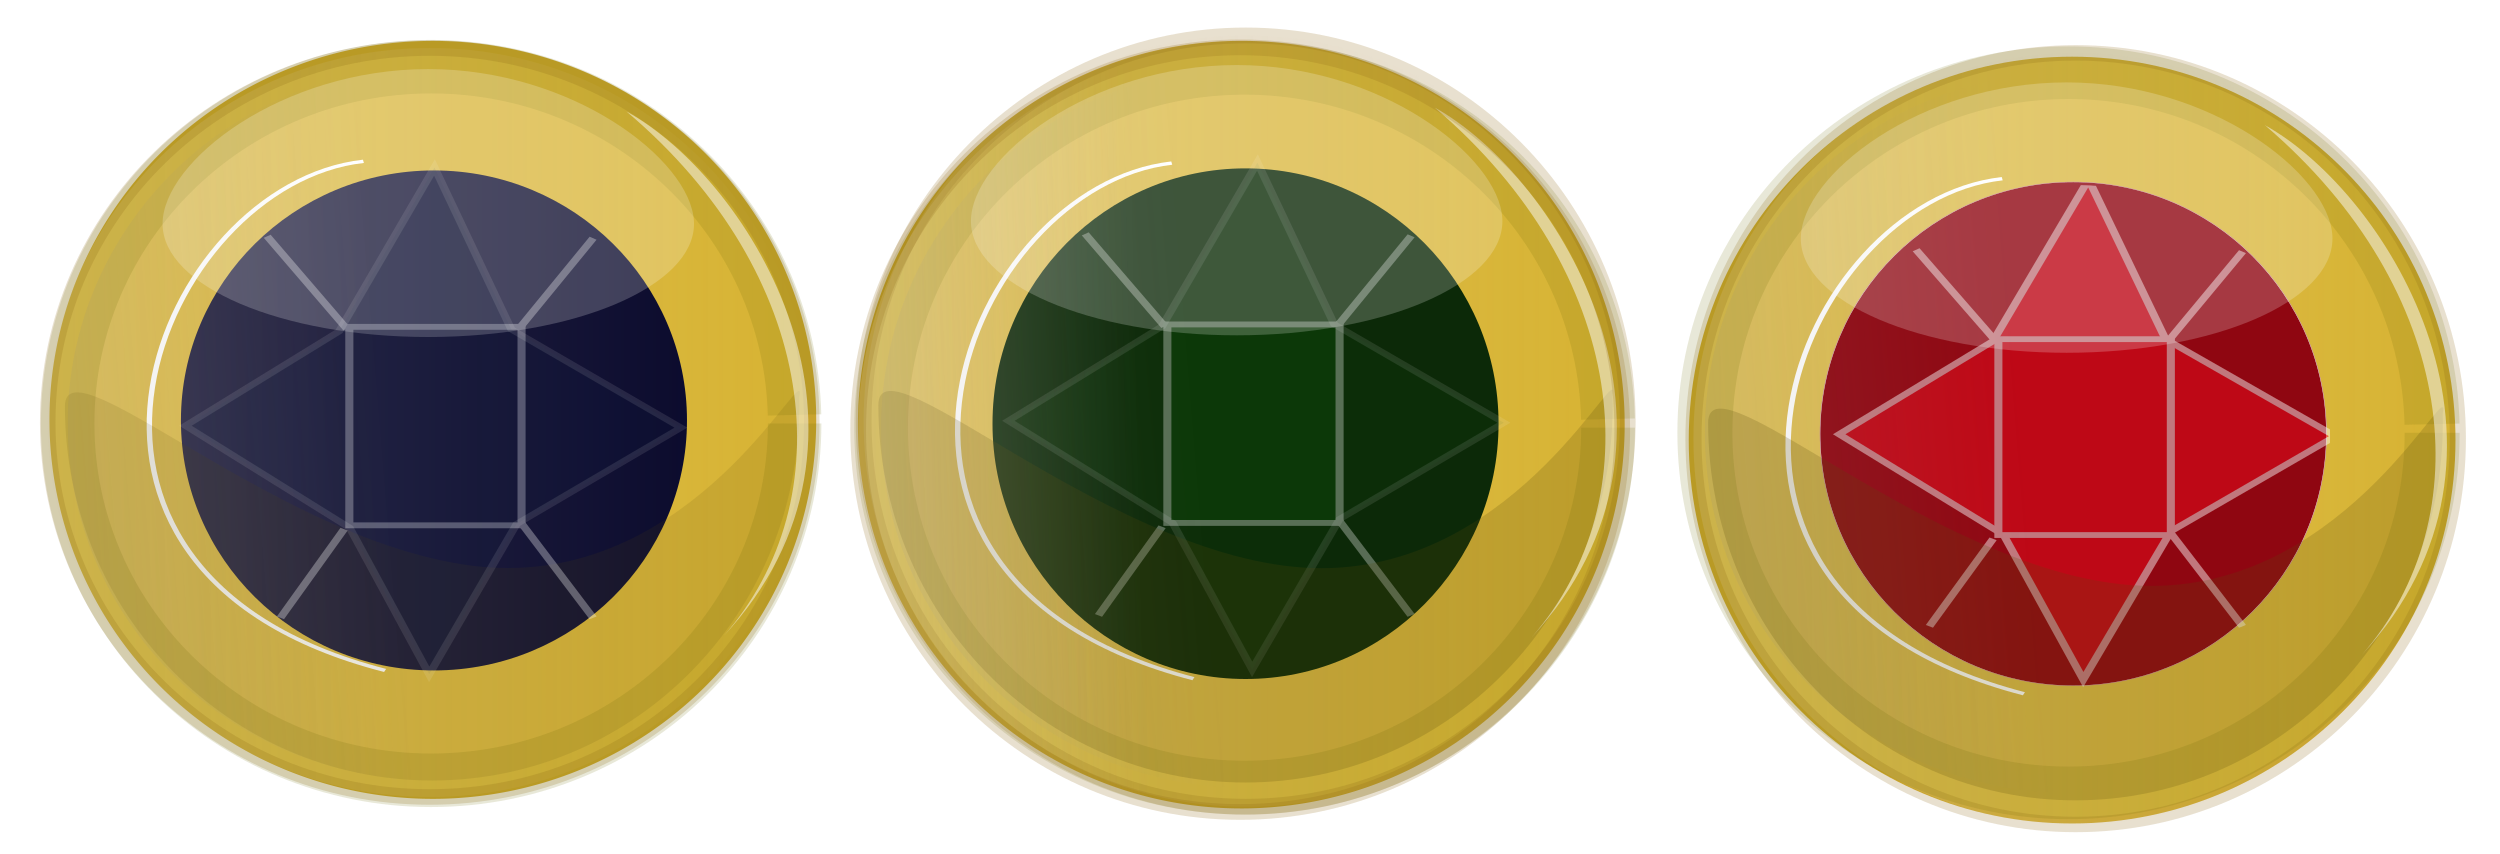 <?xml version="1.0" encoding="UTF-8" standalone="no"?>
<!-- Created with Inkscape (http://www.inkscape.org/) -->
<svg
    xmlns:inkscape="http://www.inkscape.org/namespaces/inkscape"
    xmlns:rdf="http://www.w3.org/1999/02/22-rdf-syntax-ns#"
    xmlns="http://www.w3.org/2000/svg"
    xmlns:sodipodi="http://sodipodi.sourceforge.net/DTD/sodipodi-0.dtd"
    xmlns:cc="http://creativecommons.org/ns#"
    xmlns:xlink="http://www.w3.org/1999/xlink"
    xmlns:dc="http://purl.org/dc/elements/1.1/"
    xmlns:svg="http://www.w3.org/2000/svg"
    xmlns:ns1="http://sozi.baierouge.fr"
    id="svg3391"
    sodipodi:docname="jewel buttons.svg"
    viewBox="0 0 177.93 60.812"
    version="1.1"
    inkscape:version="0.48.0 r9654"
  >
  <defs
      id="defs3393"
    >
    <linearGradient
        id="linearGradient4380"
        inkscape:collect="always"
      >
      <stop
          id="stop4382"
          style="stop-color:#9e9895"
          offset="0"
      />
      <stop
          id="stop4384"
          style="stop-color:#9e9895;stop-opacity:0"
          offset="1"
      />
    </linearGradient
    >
    <linearGradient
        id="linearGradient4321"
        inkscape:collect="always"
      >
      <stop
          id="stop4323"
          style="stop-color:#fbf4f0"
          offset="0"
      />
      <stop
          id="stop4325"
          style="stop-color:#fbf4f0;stop-opacity:0"
          offset="1"
      />
    </linearGradient
    >
    <filter
        id="filter4249"
        inkscape:collect="always"
        color-interpolation-filters="sRGB"
      >
      <feGaussianBlur
          id="feGaussianBlur4251"
          stdDeviation="15.748"
          inkscape:collect="always"
      />
    </filter
    >
    <clipPath
        id="clipPath4255"
        clipPathUnits="userSpaceOnUse"
      >
      <path
          id="path4257"
          style="fill:#0c2908"
          inkscape:connector-curvature="0"
          d="m-174.29 630.93c0 209.08-122.16 378.57-272.86 378.57-150.69 0-272.85-169.49-272.85-378.57s122.16-378.57 272.86-378.57c150.69 0 272.86 169.49 272.86 378.57z"
      />
    </clipPath
    >
    <clipPath
        id="clipPath4259"
        clipPathUnits="userSpaceOnUse"
      >
      <path
          id="path4261"
          style="fill:#0c2908"
          inkscape:connector-curvature="0"
          d="m-174.29 630.93c0 209.08-122.16 378.57-272.86 378.57-150.69 0-272.85-169.49-272.85-378.57s122.16-378.57 272.86-378.57c150.69 0 272.86 169.49 272.86 378.57z"
      />
    </clipPath
    >
    <filter
        id="filter4334"
        height="1.067"
        width="1.234"
        color-interpolation-filters="sRGB"
        y="-.034"
        x="-.117"
        inkscape:collect="always"
      >
      <feGaussianBlur
          id="feGaussianBlur4336"
          stdDeviation="2.146"
          inkscape:collect="always"
      />
    </filter
    >
    <filter
        id="filter4482"
        inkscape:collect="always"
        color-interpolation-filters="sRGB"
      >
      <feGaussianBlur
          id="feGaussianBlur4484"
          stdDeviation="8.269"
          inkscape:collect="always"
      />
    </filter
    >
    <linearGradient
        id="linearGradient4600"
        y2="468.38"
        xlink:href="#linearGradient4321"
        gradientUnits="userSpaceOnUse"
        x2="-175.93"
        gradientTransform="matrix(.393 0 0 .257 267.13 328.86)"
        y1="468.38"
        x1="-322.08"
        inkscape:collect="always"
    />
    <linearGradient
        id="linearGradient4602"
        y2="485.87"
        xlink:href="#linearGradient4380"
        gradientUnits="userSpaceOnUse"
        x2="116.91"
        gradientTransform="matrix(.964 0 0 .954 52.595 -16.346)"
        y1="487.72"
        x1="92.857"
        inkscape:collect="always"
    />
    <linearGradient
        id="linearGradient4657"
        y2="485.87"
        xlink:href="#linearGradient4380"
        gradientUnits="userSpaceOnUse"
        x2="116.91"
        gradientTransform="matrix(.937 0 0 .886 -13.981 23.285)"
        y1="487.72"
        x1="92.857"
        inkscape:collect="always"
    />
    <linearGradient
        id="linearGradient4671"
        y2="468.38"
        xlink:href="#linearGradient4321"
        gradientUnits="userSpaceOnUse"
        x2="-175.93"
        gradientTransform="matrix(.382 0 0 .239 194.04 342.96)"
        y1="468.38"
        x1="-322.08"
        inkscape:collect="always"
    />
    <filter
        id="filter4691"
        inkscape:collect="always"
      >
      <feGaussianBlur
          id="feGaussianBlur4693"
          stdDeviation="8.265"
          inkscape:collect="always"
      />
    </filter
    >
    <filter
        id="filter4724"
        inkscape:collect="always"
      >
      <feGaussianBlur
          id="feGaussianBlur4726"
          stdDeviation="7.063"
          inkscape:collect="always"
      />
    </filter
    >
    <linearGradient
        id="linearGradient4801"
        y2="485.87"
        xlink:href="#linearGradient4380"
        gradientUnits="userSpaceOnUse"
        x2="116.91"
        gradientTransform="matrix(.937 0 0 .878 -71.874 26.726)"
        y1="487.72"
        x1="92.857"
        inkscape:collect="always"
    />
    <linearGradient
        id="linearGradient4805"
        y2="468.38"
        xlink:href="#linearGradient4321"
        gradientUnits="userSpaceOnUse"
        x2="-175.93"
        gradientTransform="matrix(.382 0 0 .232 135.97 346.29)"
        y1="468.38"
        x1="-322.08"
        inkscape:collect="always"
    />
    <linearGradient
        id="linearGradient4811"
        y2="467.63"
        xlink:href="#linearGradient4321"
        gradientUnits="userSpaceOnUse"
        x2="-267.6"
        gradientTransform="matrix(.382 0 0 .236 193.64 344.54)"
        y1="468.38"
        x1="-322.08"
        inkscape:collect="always"
    />
  </defs
  >
  <sodipodi:namedview
      id="base"
      bordercolor="#666666"
      inkscape:pageshadow="2"
      inkscape:window-y="-8"
      fit-margin-left="0"
      pagecolor="#ffffff"
      fit-margin-top="0"
      inkscape:window-maximized="1"
      inkscape:zoom="2.8"
      inkscape:window-x="-8"
      inkscape:window-height="738"
      showgrid="false"
      borderopacity="1.0"
      inkscape:current-layer="layer1"
      inkscape:cx="114.60452"
      inkscape:cy="21.217095"
      fit-margin-right="0"
      fit-margin-bottom="0"
      inkscape:window-width="1280"
      inkscape:pageopacity="0.0"
      inkscape:document-units="px"
  />
  <g
      id="layer1"
      inkscape:label="Layer 1"
      inkscape:groupmode="layer"
      transform="translate(-10.312 -424.73)"
    >
    <path
        id="path4276"
        sodipodi:rx="71.428574"
        sodipodi:ry="114.28571"
        style="fill:#d7b332"
        sodipodi:type="arc"
        d="m-371.43 446.65a71.429 114.29 0 1 1 -0.02 -2.73"
        sodipodi:open="true"
        transform="matrix(.382 0 0 .239 267.83 348.21)"
        sodipodi:cy="446.64789"
        sodipodi:cx="-442.85715"
        sodipodi:end="6.2592974"
        sodipodi:start="0"
    />
    <path
        id="path4318"
        style="opacity:.204;stroke:#906b17;stroke-width:1.124;fill:url(#linearGradient4671)"
        inkscape:connector-curvature="0"
        d="m126.16 454.7c0 15.159-12.173 27.447-27.19 27.447-15.016 0-27.19-12.288-27.19-27.447s12.173-27.447 27.19-27.447c15.016 0 27.19 12.288 27.19 27.447z"
    />
    <path
        id="path3399"
        style="filter:url(#filter4249);fill:#0c2908"
        d="m-174.29 630.93c0 209.08-122.16 378.57-272.86 378.57-150.69 0-272.85-169.49-272.85-378.57s122.16-378.57 272.86-378.57c150.69 0 272.86 169.49 272.86 378.57z"
        clip-path="url(#clipPath4259)"
        inkscape:connector-curvature="0"
        transform="matrix(.066 0 0 .048 128.47 424.6)"
    />
    <path
        id="path4181"
        style="opacity:.319;filter:url(#filter4691);stroke:#fcfcfc;stroke-width:8.7;fill:#0c5008"
        d="m-525.71 778.08 85.71 217.14l94.286-222.86 177.14-142.86-182.86-145.71-82.857-240-102.86 242.86-165.71 140z"
        sodipodi:nodetypes="ccccccccc"
        inkscape:connector-curvature="0"
        transform="matrix(.066 0 0 .048 128.47 424.6)"
    />
    <g
        id="g4219"
        style="opacity:.319;filter:url(#filter4691)"
        transform="matrix(.066 0 0 .048 128.47 424.6)"
      >
      <path
          id="path4171"
          d="m-348.57 486.65 80-134.29"
          style="stroke:#fcfcfc;stroke-width:8.7;fill:#0ccbf3"
          inkscape:connector-curvature="0"
      />
      <path
          id="path4173"
          d="m-534.29 486.65-85.71-137.14"
          style="stroke:#fcfcfc;stroke-width:8.7;fill:#0ccbf3"
          inkscape:connector-curvature="0"
      />
      <path
          id="path4175"
          d="m-345.71 775.22 77.143 140"
          style="stroke:#fcfcfc;stroke-width:8.7;fill:#0ccbf3"
          inkscape:connector-curvature="0"
      />
      <path
          id="path4177"
          d="m-537.14 783.79-68.571 131.43"
          style="stroke:#fcfcfc;stroke-width:8.7;fill:#0ccbf3"
          inkscape:connector-curvature="0"
      />
      <path
          id="rect3401"
          style="stroke:#fcfcfc;stroke-width:8.7;fill:#0c5008"
          inkscape:connector-curvature="0"
          d="m-531.43 483.79h185.71v294.29h-185.71z"
      />
    </g
    >
    <path
        id="path4332"
        style="filter:url(#filter4334);stroke:#ffffff;stroke-width:1px;fill:none"
        d="m-261.63 388.69c-37.951 6.763-68.249 123.57 4.041 153.54"
        sodipodi:nodetypes="cc"
        inkscape:connector-curvature="0"
        transform="matrix(.382 0 0 .239 193.65 343.44)"
    />
    <path
        id="path4356"
        style="opacity:.154;stroke:#686806;stroke-width:3.826;fill:url(#linearGradient4657)"
        inkscape:connector-curvature="0"
        d="m124.76 455.17c0 14.148-11.582 25.617-25.87 25.617s-25.87-11.469-25.87-25.617 11.582-25.617 25.87-25.617c14.047 0 25.527 11.099 25.863 25.005"
    />
    <path
        id="path4359"
        sodipodi:nodetypes="csssc"
        d="m125.09 453.56c0 14.836-11.7 26.863-26.133 26.863s-26.133-12.027-26.133-26.863c0-5.218 17.109 11.608 31.542 11.608 14.19 0 21.392-15.555 20.717-12.249"
        style="opacity:.204;fill:#594a0e"
        inkscape:connector-curvature="0"
    />
    <path
        id="path4361"
        sodipodi:nodetypes="csssc"
        style="opacity:.204;fill:#fefefe"
        inkscape:connector-curvature="0"
        d="m117.24 440.47c0 4.487-8.467 8.125-18.912 8.125s-18.912-3.638-18.912-8.125 8.467-11.11 18.912-11.11c10.269 0 18.661 6.505 18.906 10.916"
    />
    <path
        id="path4398"
        sodipodi:nodetypes="ccc"
        style="opacity:.5;block-progression:tb;text-indent:0;color:#000000;text-transform:none;fill:#fcfcfc"
        inkscape:connector-curvature="0"
        d="m112.43 432.39c13.762 11.735 15.49 27.871 6.892 37.696 13.242-14.398 1.941-32.791-6.892-37.696z"
    />
    <path
        id="path4424"
        sodipodi:rx="71.428574"
        sodipodi:ry="114.28571"
        style="fill:#d7b332"
        sodipodi:type="arc"
        d="m-371.43 446.65a71.429 114.29 0 1 1 -0.02 -2.73"
        sodipodi:open="true"
        transform="matrix(.382 0 0 .236 210.29 349.21)"
        sodipodi:cy="446.64789"
        sodipodi:cx="-442.85715"
        sodipodi:end="6.2592974"
        sodipodi:start="0"
    />
    <path
        id="path4406"
        style="filter:url(#filter4724);fill:#030327"
        d="m-174.29 630.93c0 209.08-122.16 378.57-272.86 378.57-150.69 0-272.85-169.49-272.85-378.57s122.16-378.57 272.86-378.57c150.69 0 272.86 169.49 272.86 378.57z"
        clip-path="url(#clipPath4259)"
        inkscape:connector-curvature="0"
        transform="matrix(.066 0 0 .047 70.709 425)"
    />
    <path
        id="path4426"
        d="m68.088 454.8c0 14.72-12.173 26.652-27.19 26.652-15.016 0-27.19-11.933-27.19-26.652 0-14.72 12.173-26.652 27.19-26.652 15.016 0 27.19 11.933 27.19 26.652z"
        style="opacity:.204;stroke:#906b17;stroke-width:1.107;fill:url(#linearGradient4805)"
        inkscape:connector-curvature="0"
    />
    <path
        id="path4448"
        style="filter:url(#filter4334);stroke:#ffffff;stroke-width:1px;fill:none"
        d="m-261.63 388.69c-37.951 6.763-68.249 123.57 4.041 153.54"
        sodipodi:nodetypes="cc"
        transform="matrix(.382 0 0 .236 136.12 344.48)"
        inkscape:connector-curvature="0"
    />
    <path
        id="path4450"
        d="m66.868 454.87c0 14.025-11.582 25.395-25.87 25.395s-25.87-11.37-25.87-25.395 11.582-25.395 25.87-25.395c14.047 0 25.527 11.003 25.863 24.788"
        style="opacity:.154;stroke:#686806;stroke-width:3.809;fill:url(#linearGradient4801)"
        inkscape:connector-curvature="0"
    />
    <path
        id="path4452"
        sodipodi:nodetypes="csssc"
        inkscape:connector-curvature="0"
        style="opacity:.125;fill:#594a0e"
        d="m67.198 453.65c0 14.708-11.7 26.63-26.133 26.63s-26.133-11.923-26.133-26.63c0-5.173 17.109 11.507 31.542 11.507 14.19 0 21.392-15.42 20.717-12.143"
    />
    <path
        id="path4454"
        d="m59.706 440.66c0 4.449-8.467 8.055-18.912 8.055s-18.912-3.606-18.912-8.055 8.467-11.014 18.912-11.014c10.269 0 18.661 6.449 18.906 10.821"
        sodipodi:nodetypes="csssc"
        style="opacity:.204;fill:#fefefe"
        inkscape:connector-curvature="0"
    />
    <path
        id="path4456"
        d="m54.896 432.66c13.762 11.633 15.49 27.63 6.892 37.369 13.242-14.273 1.941-32.507-6.892-37.369z"
        sodipodi:nodetypes="ccc"
        style="opacity:.5;block-progression:tb;text-indent:0;color:#000000;text-transform:none;fill:#fcfcfc"
        inkscape:connector-curvature="0"
    />
    <g
        id="g4581"
        transform="matrix(.972 0 0 .929 -6.506 38.653)"
      >
      <path
          id="path4486"
          sodipodi:rx="71.428574"
          sodipodi:ry="114.28571"
          style="fill:#d7b332"
          sodipodi:type="arc"
          d="m-371.43 446.65c0 63.118-31.98 114.29-71.429 114.29s-71.429-51.167-71.429-114.29c0-63.118 31.98-114.29 71.429-114.29 38.784 0 70.482 49.519 71.408 111.56"
          sodipodi:open="true"
          transform="matrix(.393 0 0 .257 343.07 334.51)"
          sodipodi:cy="446.64789"
          sodipodi:cx="-442.85715"
          sodipodi:end="6.2592974"
          sodipodi:start="0"
      />
      <path
          id="path4488"
          style="opacity:.204;stroke:#906b17;stroke-width:1.183;fill:url(#linearGradient4600)"
          inkscape:connector-curvature="0"
          d="m197.27 449.19c0 16.324-12.529 29.557-27.984 29.557s-27.984-13.233-27.984-29.557 12.529-29.557 27.984-29.557 27.984 13.233 27.984 29.557z"
      />
      <path
          id="path4510"
          style="filter:url(#filter4334);stroke:#ffffff;stroke-width:1px;fill:none"
          d="m-261.63 388.69c-37.951 6.763-68.249 123.57 4.041 153.54"
          sodipodi:nodetypes="cc"
          inkscape:connector-curvature="0"
          transform="matrix(.393 0 0 .257 266.73 329.38)"
      />
      <g
          id="g4524"
          transform="translate(71.595 14.773)"
        >
        <path
            id="path4430"
            style="filter:url(#filter4249);stroke:#f7f9fc;fill:#8f0611"
            d="m-174.29 630.93c0 209.08-122.16 378.57-272.86 378.57-150.69 0-272.85-169.49-272.85-378.57s122.16-378.57 272.86-378.57c150.69 0 272.86 169.49 272.86 378.57z"
            clip-path="url(#clipPath4259)"
            inkscape:connector-curvature="0"
            transform="matrix(.068 0 0 .051 127.92 401.87)"
        />
        <g
            id="g4432"
            style="opacity:.46;filter:url(#filter4482);stroke:#fcfcfc;fill:#f70a1d"
            transform="matrix(.068 0 0 .051 128.17 402.12)"
            clip-path="url(#clipPath4255)"
          >
          <path
              id="path4434"
              sodipodi:nodetypes="ccccccccc"
              style="stroke:#fcfcfc;stroke-width:8.7;fill:#f70a1d"
              inkscape:connector-curvature="0"
              d="m-525.71 778.08 85.71 217.14l94.286-222.86 177.14-142.86-182.86-145.71-82.857-240-102.86 242.86-165.71 140z"
          />
          <g
              id="g4436"
              style="stroke:#fcfcfc;fill:#f70a1d"
            >
            <path
                id="path4438"
                d="m-348.57 486.65 80-134.29"
                style="stroke:#fcfcfc;stroke-width:8.7;fill:#f70a1d"
                inkscape:connector-curvature="0"
            />
            <path
                id="path4440"
                d="m-534.29 486.65-85.71-137.14"
                style="stroke:#fcfcfc;stroke-width:8.7;fill:#f70a1d"
                inkscape:connector-curvature="0"
            />
            <path
                id="path4442"
                d="m-345.71 775.22 77.143 140"
                style="stroke:#fcfcfc;stroke-width:8.7;fill:#f70a1d"
                inkscape:connector-curvature="0"
            />
            <path
                id="path4444"
                d="m-537.14 783.79-68.571 131.43"
                style="stroke:#fcfcfc;stroke-width:8.7;fill:#f70a1d"
                inkscape:connector-curvature="0"
            />
            <path
                id="path4446"
                style="stroke:#fcfcfc;stroke-width:8.7;fill:#f70a1d"
                inkscape:connector-curvature="0"
                d="m-531.43 483.79h185.71v294.29h-185.71z"
            />
          </g
          >
        </g
        >
      </g
      >
      <path
          id="path4512"
          style="opacity:.154;stroke:#686806;stroke-width:4.028;fill:url(#linearGradient4602)"
          inkscape:connector-curvature="0"
          d="m195.39 448.74c0 15.235-11.921 27.586-26.626 27.586s-26.626-12.351-26.626-27.586 11.921-27.586 26.626-27.586c14.457 0 26.273 11.953 26.618 26.927"
      />
      <path
          id="path4514"
          sodipodi:nodetypes="csssc"
          d="m196.17 447.97c0 15.977-12.042 28.929-26.897 28.929s-26.897-12.952-26.897-28.929c0-5.62 17.608 12.5 32.463 12.5 14.604 0 22.017-16.751 21.322-13.191"
          style="opacity:.204;fill:#594a0e"
          inkscape:connector-curvature="0"
      />
      <path
          id="path4516"
          sodipodi:nodetypes="csssc"
          style="opacity:.204;fill:#fefefe"
          inkscape:connector-curvature="0"
          d="m188.09 433.86c0 4.832-8.714 8.75-19.464 8.75s-19.464-3.917-19.464-8.75 8.714-11.964 19.464-11.964c10.569 0 19.206 7.006 19.459 11.755"
      />
      <path
          id="path4518"
          sodipodi:nodetypes="ccc"
          style="opacity:.5;block-progression:tb;text-indent:0;color:#000000;text-transform:none;fill:#fcfcfc"
          inkscape:connector-curvature="0"
          d="m183.14 425.17c14.164 12.637 15.943 30.014 7.094 40.594 13.629-15.505 1.997-35.312-7.094-40.594z"
      />
    </g
    >
    <g
        id="g4788"
        transform="translate(-57.321 -45.179)"
      >
      <g
          id="g4752"
          style="opacity:.319;filter:url(#filter4691);fill:none"
          transform="matrix(.066 0 0 .048 127.57 469.95)"
        >
        <path
            id="path4754"
            d="m-348.57 486.65 80-134.29"
            style="stroke:#fcfcfc;stroke-width:8.7;fill:none"
            inkscape:connector-curvature="0"
        />
        <path
            id="path4756"
            d="m-534.29 486.65-85.71-137.14"
            style="stroke:#fcfcfc;stroke-width:8.7;fill:none"
            inkscape:connector-curvature="0"
        />
        <path
            id="path4758"
            d="m-345.71 775.22 77.143 140"
            style="stroke:#fcfcfc;stroke-width:8.7;fill:none"
            inkscape:connector-curvature="0"
        />
        <path
            id="path4760"
            d="m-537.14 783.79-68.571 131.43"
            style="stroke:#fcfcfc;stroke-width:8.7;fill:none"
            inkscape:connector-curvature="0"
        />
        <path
            id="path4762"
            style="stroke:#fcfcfc;stroke-width:8.7;fill:none"
            inkscape:connector-curvature="0"
            d="m-531.43 483.79h185.71v294.29h-185.71z"
        />
      </g
      >
      <path
          id="path4764"
          style="opacity:.319;filter:url(#filter4691);stroke:#fcfcfc;stroke-width:8.7;fill:#0c2543"
          d="m-525.71 778.08 85.71 217.14l94.286-222.86 177.14-142.86-182.86-145.71-82.857-240-102.86 242.86-165.71 140z"
          sodipodi:nodetypes="ccccccccc"
          inkscape:connector-curvature="0"
          transform="matrix(.066 0 0 .048 127.22 470.13)"
      />
    </g
    >
    <path
        id="path4809"
        style="opacity:.204;stroke:#906b17;stroke-width:1.119;fill:url(#linearGradient4811)"
        inkscape:connector-curvature="0"
        d="m125.77 455.31c0 15.027-12.173 27.209-27.19 27.209-15.016 0-27.19-12.182-27.19-27.209s12.173-27.209 27.19-27.209c15.016 0 27.19 12.182 27.19 27.209z"
    />
  </g
  >
</svg
>
